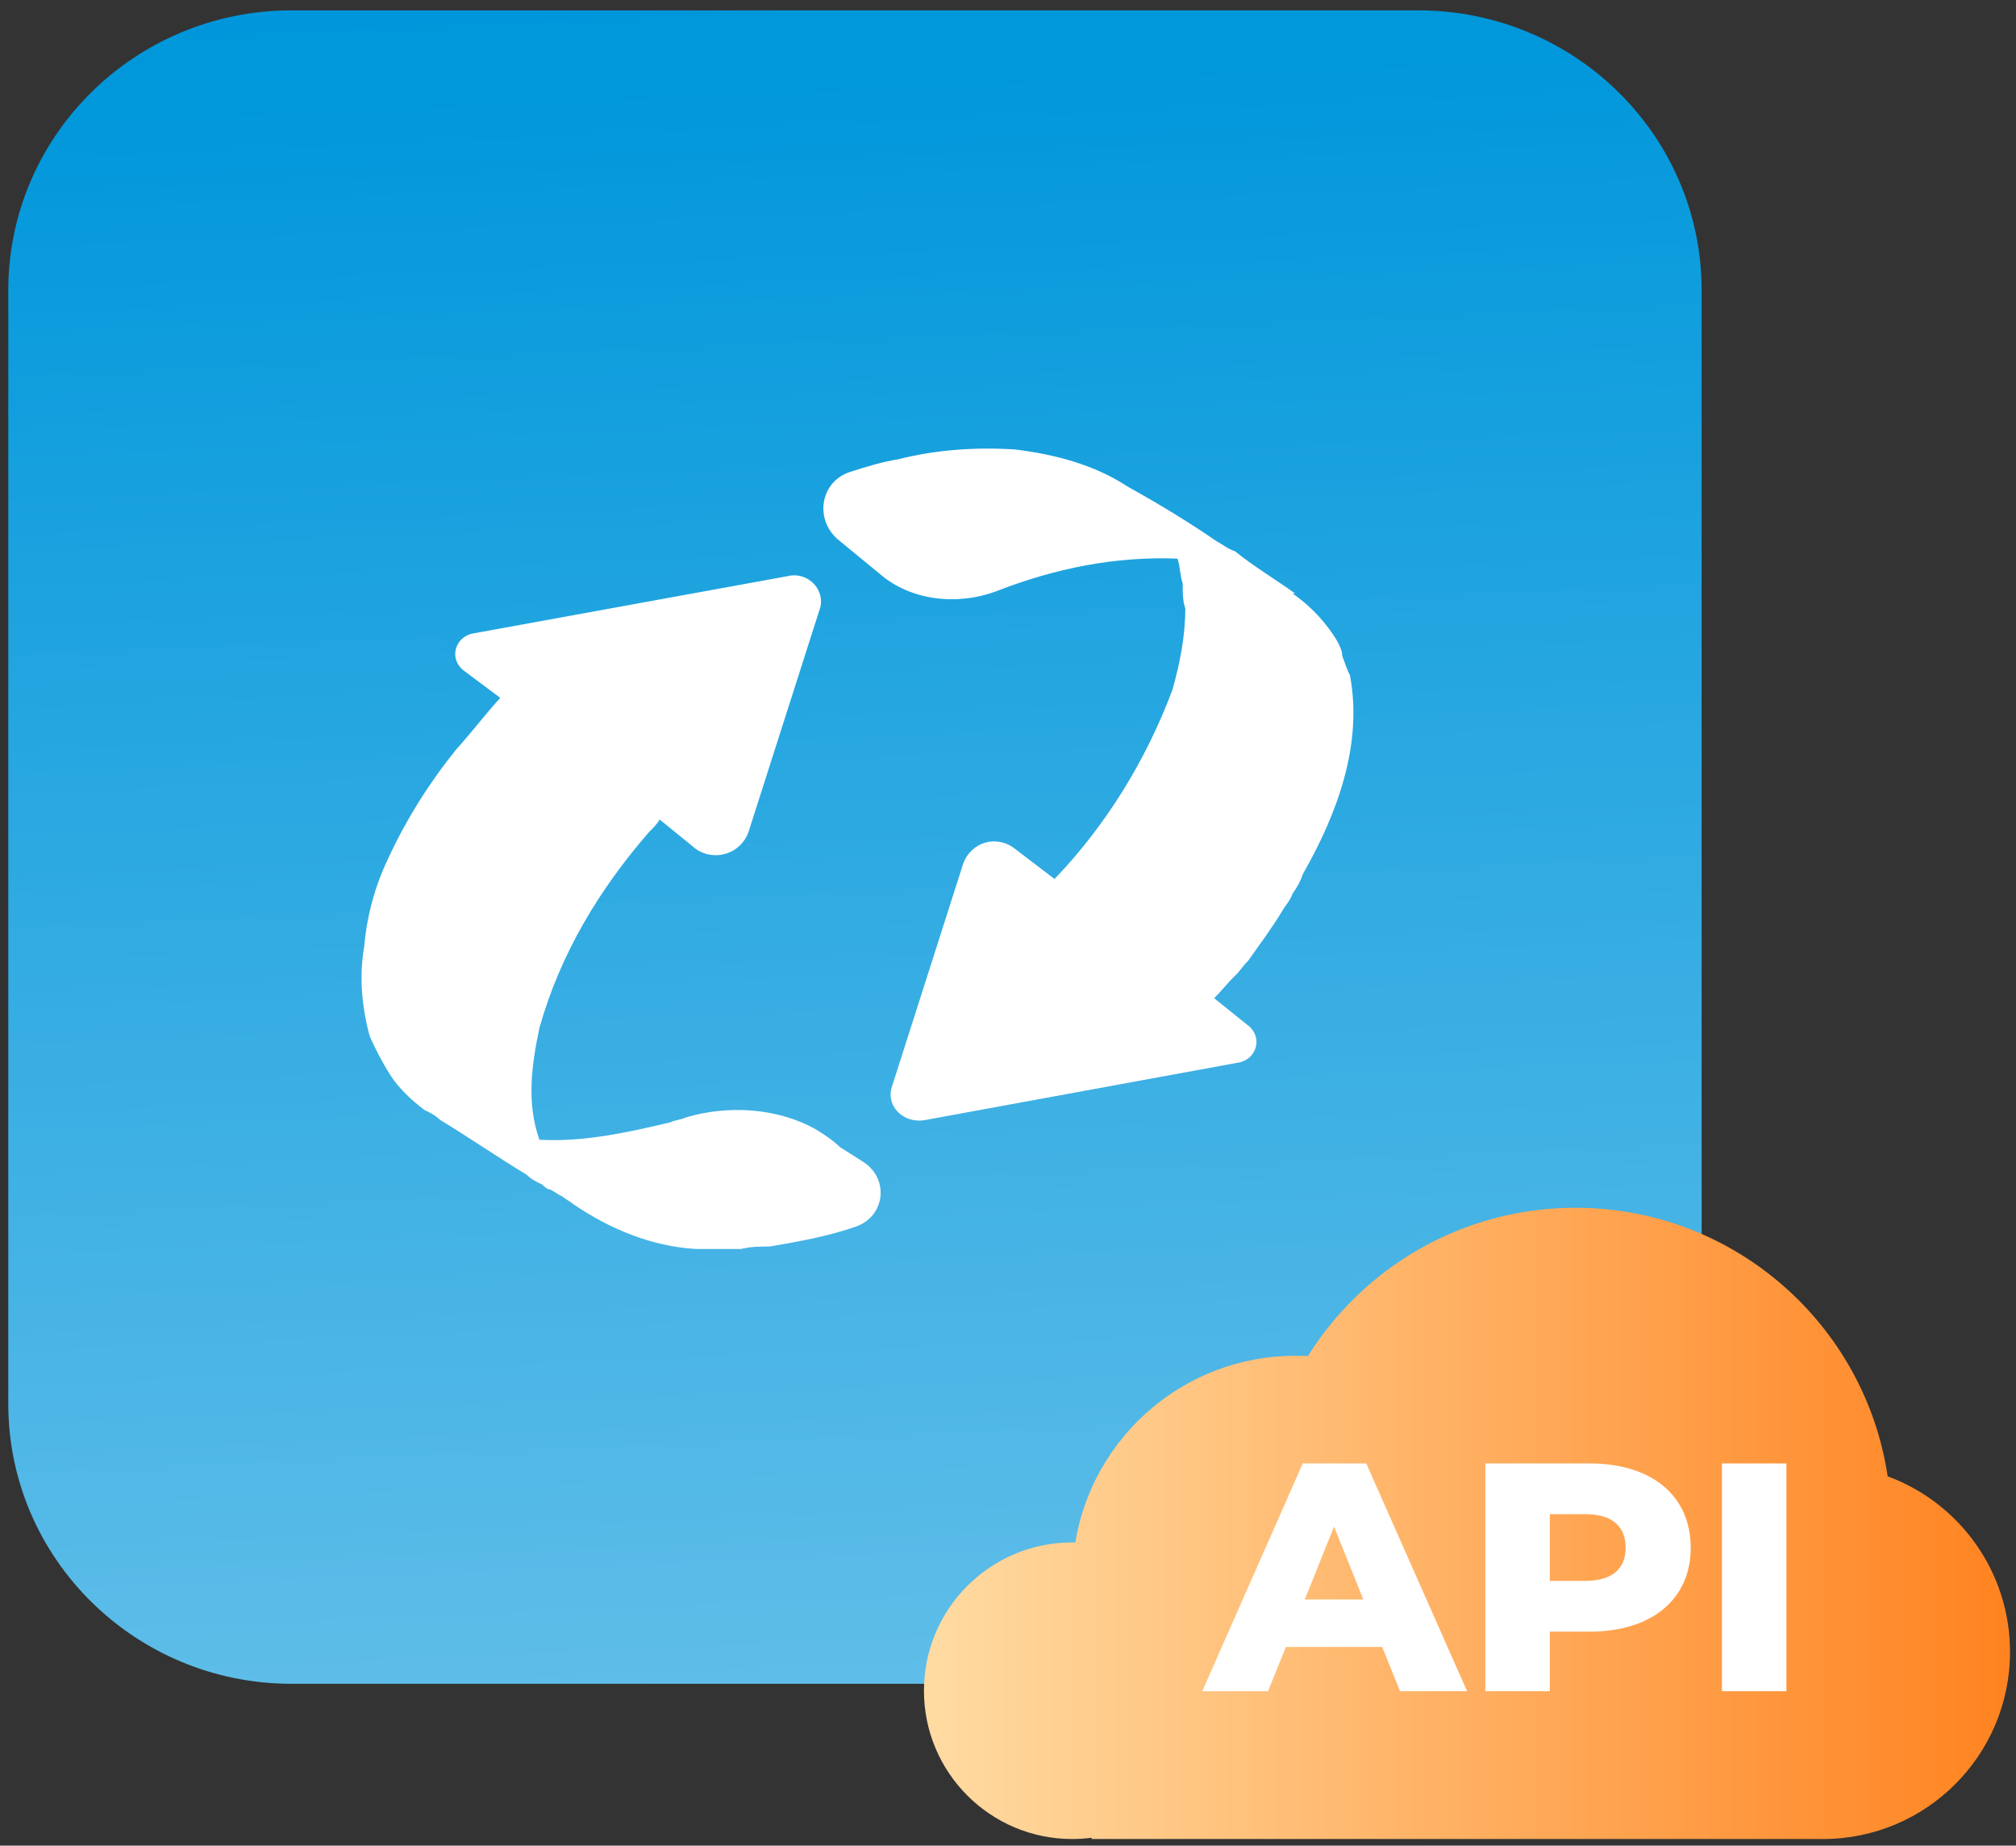 <svg width="201" height="184" viewBox="0 0 201 184" fill="none" xmlns="http://www.w3.org/2000/svg">
<rect x="0" y="0" width="201" height="184" fill="#333333" stroke="none"/>
<g clip-path="url(#clip0_115_8949)">
<path d="M141.409 1.032H29.075C13.474 1.032 0.826 13.53 0.826 28.946V139.951C0.826 155.367 13.474 167.865 29.075 167.865H141.409C157.01 167.865 169.658 155.367 169.658 139.951V28.946C169.658 13.53 157.01 1.032 141.409 1.032Z" fill="url(#paint0_linear_115_8949)"/>
<path fill-rule="evenodd" clip-rule="evenodd" d="M134.599 67.335C134.339 66.841 134.079 66.101 133.819 65.355C133.819 64.861 133.559 64.368 133.299 63.869C132.26 62.136 130.694 60.408 128.869 59.169H129.129C127.044 57.677 124.959 56.438 123.133 54.957C122.354 54.71 121.834 54.216 121.308 53.969C118.437 51.99 115.572 50.262 112.442 48.518C109.051 46.291 105.141 45.304 101.236 44.811C97.325 44.564 93.415 44.811 89.499 45.798C87.933 46.045 86.374 46.538 84.803 47.032C81.678 48.019 81.152 51.984 83.763 53.964L87.674 57.178C90.798 59.909 95.494 60.403 99.405 58.916C105.141 56.684 111.142 55.445 117.398 55.692C117.658 56.432 117.658 57.425 117.917 58.165C117.917 59.163 117.917 59.904 118.177 60.649C118.177 63.37 117.658 66.09 116.878 68.821C114.267 75.742 110.356 82.181 105.141 87.632L101.236 84.654C99.405 83.168 96.805 83.914 96.02 86.14L88.979 108.176C88.199 110.156 90.019 112.13 92.369 111.637L123.393 105.949C125.219 105.703 126.004 103.465 124.433 102.231L121.048 99.511C121.828 98.77 122.348 98.025 123.133 97.284C123.653 96.791 123.913 96.297 124.433 95.798C125.479 94.306 126.784 92.573 127.824 90.846C128.084 90.352 128.604 89.859 128.863 89.113C129.383 88.372 129.643 87.879 129.903 87.133C133.294 81.188 135.905 74.256 134.594 67.324L134.599 67.335ZM78.553 57.435L47.269 63.133C45.444 63.38 44.658 65.607 46.224 66.841L49.874 69.572C48.309 71.305 47.003 73.033 45.444 74.766C42.839 77.99 40.488 81.698 38.668 85.657C37.363 88.388 36.577 91.356 36.317 94.323C35.797 97.3 36.057 100.267 36.837 103.234C37.357 104.468 38.143 105.965 38.928 107.199C39.708 108.434 41.013 109.673 42.313 110.66C42.839 110.907 43.358 111.154 43.878 111.647C46.743 113.38 49.614 115.366 52.485 117.099C53.005 117.592 53.525 117.839 54.05 118.086C54.31 118.333 54.57 118.579 54.83 118.579C55.35 118.826 55.61 119.073 56.13 119.32C56.39 119.567 56.91 119.814 57.175 120.06C60.82 122.534 64.996 124.272 69.426 124.519H73.857C74.897 124.272 75.682 124.272 76.728 124.272C79.593 123.779 82.463 123.285 85.328 122.287C88.199 121.3 88.719 117.587 86.108 115.859C85.328 115.366 84.543 114.872 83.763 114.373C82.983 113.622 82.198 113.128 81.418 112.635C77.507 110.408 72.551 110.161 68.381 111.401C67.861 111.647 67.341 111.647 66.816 111.894C62.645 112.881 58.209 113.874 53.779 113.627C52.479 109.92 52.999 106.207 53.779 102.489C55.864 95.063 59.775 88.63 64.725 82.932C64.985 82.685 65.505 82.191 65.765 81.698L69.415 84.665C71.24 85.899 73.846 85.158 74.631 82.932L81.672 60.907C82.452 58.927 80.627 56.942 78.541 57.435H78.553Z" fill="white"/>
<path d="M188.204 147.181C185.94 132.029 172.869 120.407 157.085 120.407C145.834 120.407 135.961 126.313 130.399 135.193C129.994 135.171 129.584 135.16 129.173 135.16C118.117 135.16 108.948 143.213 107.205 153.775C107.106 153.775 107.006 153.769 106.906 153.769C98.736 153.769 92.12 160.39 92.12 168.555C92.12 176.719 98.741 183.34 106.906 183.34C107.561 183.34 108.204 183.296 108.837 183.213V183.34H181.749C192.05 183.34 200.403 174.987 200.403 164.686C200.403 156.65 195.325 149.806 188.204 147.181Z" fill="url(#paint1_linear_115_8949)"/>
<path d="M137.81 164.192H128.208L126.421 168.605H119.866L129.89 145.894H136.217L146.274 168.605H139.591L137.804 164.192H137.81ZM135.928 159.458L133.009 152.193L130.09 159.458H135.928Z" fill="white"/>
<path d="M168.568 154.296C168.568 159.453 164.678 162.666 158.478 162.666H154.521V168.605H148.094V145.894H158.478C164.678 145.894 168.568 149.107 168.568 154.296ZM162.08 154.296C162.08 152.187 160.748 150.955 158.09 150.955H154.521V157.604H158.09C160.748 157.604 162.08 156.372 162.08 154.296Z" fill="white"/>
<path d="M171.683 145.894H178.11V168.605H171.683V145.894Z" fill="white"/>
</g>
<defs>
<linearGradient id="paint0_linear_115_8949" x1="132.195" y1="-272.196" x2="154.843" y2="263.09" gradientUnits="userSpaceOnUse">
<stop stop-color="#007FDB"/>
<stop offset="0.516" stop-color="#0097DB"/>
<stop offset="1" stop-color="#99D5F1"/>
</linearGradient>
<linearGradient id="paint1_linear_115_8949" x1="92.115" y1="151.877" x2="200.403" y2="151.877" gradientUnits="userSpaceOnUse">
<stop stop-color="#FFDBA2"/>
<stop offset="1" stop-color="#FF8320"/>
</linearGradient>
<clipPath id="clip0_115_8949">
<rect width="199.801" height="183.816" fill="white" transform="translate(0.826 0.033)"/>
</clipPath>
</defs>
</svg>
